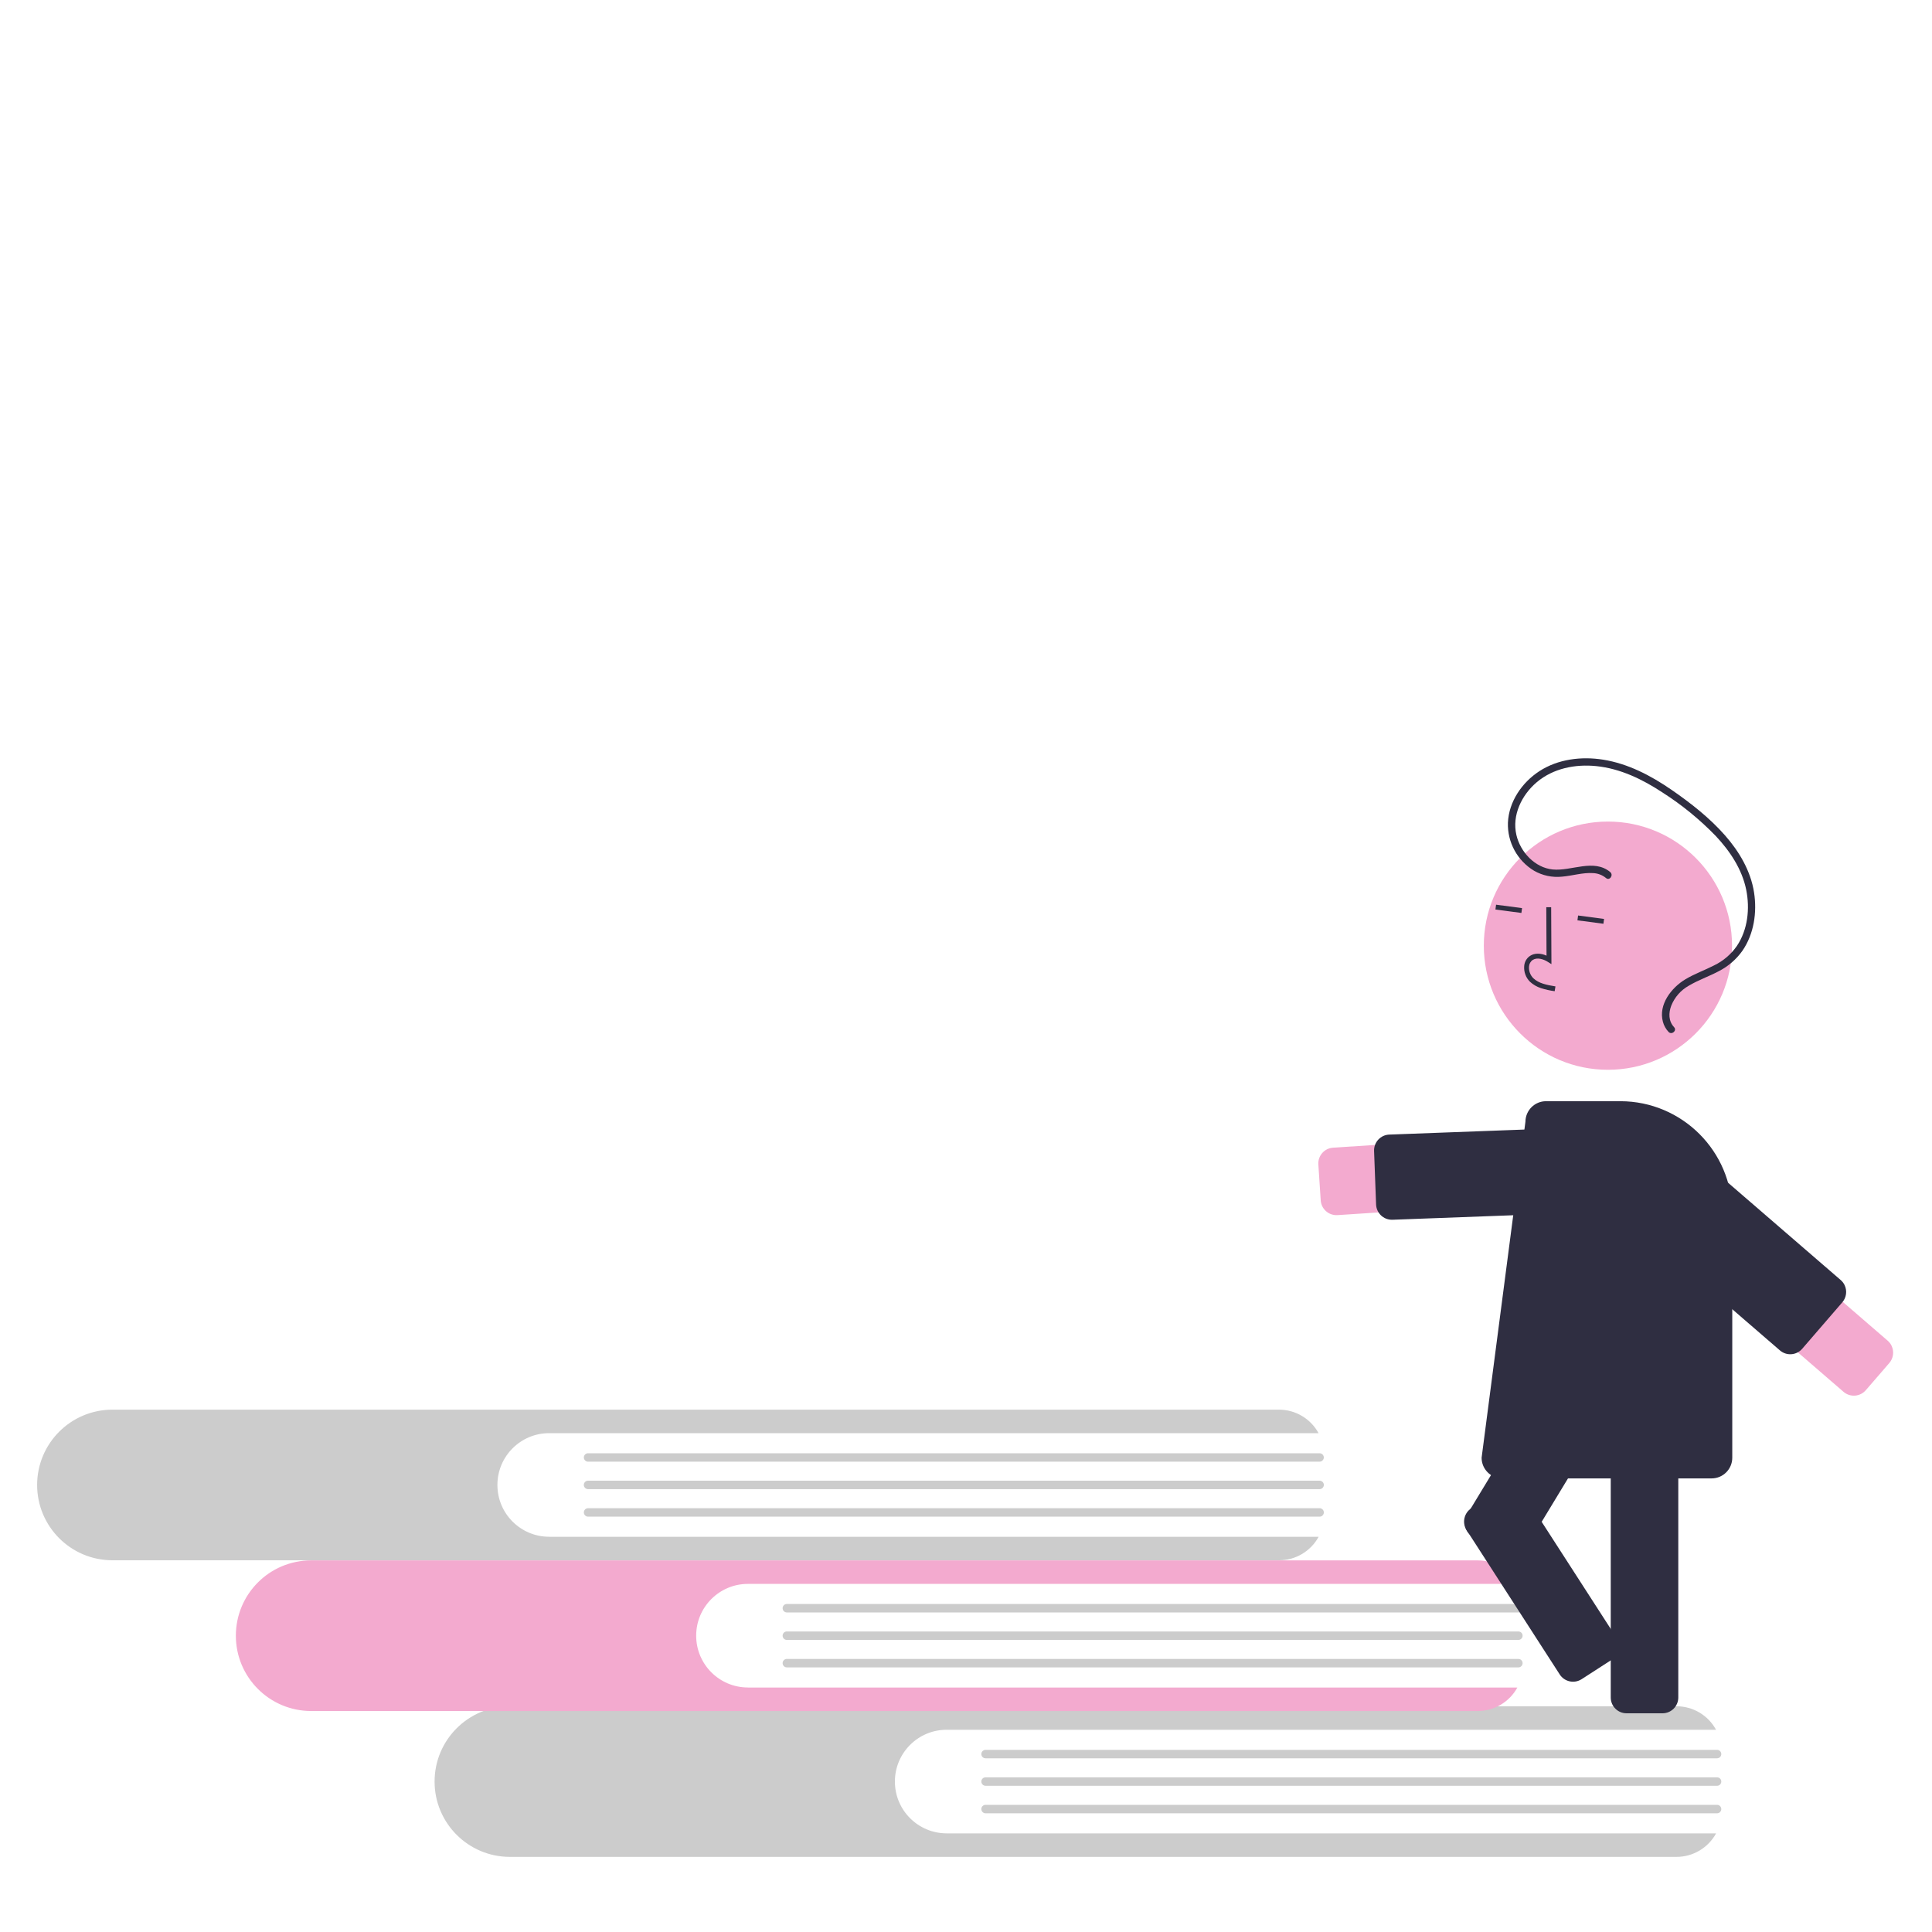 <?xml version="1.0" encoding="UTF-8"?>
<svg id="Layer_1" data-name="Layer 1" xmlns="http://www.w3.org/2000/svg" width="500" height="500" viewBox="0 0 500 500">
  <defs>
    <style>
      .cls-1 {
        fill: #ccc;
      }

      .cls-1, .cls-2, .cls-3 {
        stroke-width: 0px;
      }

      .cls-2 {
        fill: #2f2e41;
      }

      .cls-3 {
        fill: #f3aacf;
      }
    </style>
  </defs>
  <path class="cls-1" d="M244.99,474.47c-7.4,0-13.4-6.01-13.39-13.42,0-7.39,6-13.39,13.39-13.39h199.12c-2.04-3.75-5.96-6.08-10.23-6.08H131.93c-10.75.01-19.46,8.73-19.46,19.49,0,10.75,8.71,19.47,19.46,19.49h301.96c4.26,0,8.19-2.34,10.23-6.08h-199.12Z"/>
  <path class="cls-1" d="M444.38,455.05h-189.32c-.6,0-1.09-.49-1.09-1.1,0-.6.49-1.09,1.09-1.09h189.32c.6,0,1.09.49,1.09,1.1,0,.6-.49,1.09-1.09,1.09Z"/>
  <path class="cls-1" d="M444.38,462.16h-189.32c-.6,0-1.09-.49-1.09-1.1,0-.6.49-1.09,1.09-1.09h189.32c.6,0,1.09.49,1.09,1.1,0,.6-.49,1.09-1.09,1.09Z"/>
  <path class="cls-1" d="M444.38,469.28h-189.32c-.6,0-1.09-.49-1.09-1.1,0-.6.49-1.09,1.09-1.09h189.32c.6,0,1.09.49,1.09,1.1,0,.6-.49,1.09-1.09,1.09Z"/>
  <path class="cls-3" d="M193.56,436.72c-7.4,0-13.4-6.01-13.39-13.42,0-7.39,6-13.39,13.39-13.39h199.12c-2.04-3.75-5.96-6.08-10.23-6.08H80.5c-10.75.01-19.46,8.73-19.46,19.49,0,10.75,8.71,19.47,19.46,19.49h301.96c4.26,0,8.19-2.34,10.23-6.08h-199.12Z"/>
  <path class="cls-1" d="M392.95,417.3h-189.32c-.6,0-1.09-.49-1.09-1.1,0-.6.49-1.09,1.09-1.09h189.32c.6,0,1.1.49,1.1,1.09s-.49,1.1-1.09,1.1h0Z"/>
  <path class="cls-1" d="M392.95,424.41h-189.32c-.6,0-1.09-.49-1.09-1.1,0-.6.49-1.09,1.09-1.09h189.32c.6,0,1.1.49,1.1,1.09s-.49,1.1-1.09,1.1h0Z"/>
  <path class="cls-1" d="M392.95,431.52h-189.32c-.6,0-1.09-.49-1.09-1.1,0-.6.49-1.09,1.09-1.09h189.32c.6,0,1.1.49,1.1,1.09,0,.6-.49,1.1-1.09,1.1h0Z"/>
  <path class="cls-1" d="M142.12,397.71c-7.4,0-13.4-6.01-13.39-13.42,0-7.39,6-13.39,13.39-13.39h199.12c-2.04-3.74-5.96-6.08-10.23-6.08H29.07c-10.75.01-19.46,8.73-19.46,19.49,0,10.75,8.71,19.47,19.46,19.49h301.96c4.26,0,8.19-2.34,10.23-6.08h-199.12Z"/>
  <path class="cls-1" d="M341.51,378.28h-189.32c-.6,0-1.09-.49-1.09-1.09s.49-1.09,1.09-1.09h189.32c.6,0,1.09.49,1.09,1.09s-.49,1.09-1.09,1.09Z"/>
  <path class="cls-1" d="M341.51,385.39h-189.32c-.6,0-1.1-.49-1.1-1.09s.49-1.1,1.09-1.1h189.33c.6,0,1.1.49,1.1,1.09s-.49,1.1-1.09,1.1h0Z"/>
  <path class="cls-1" d="M341.51,392.51h-189.32c-.6,0-1.09-.49-1.09-1.1,0-.6.49-1.09,1.09-1.09h189.32c.6,0,1.1.49,1.1,1.09s-.49,1.1-1.09,1.1h0Z"/>
  <path class="cls-3" d="M345.88,314.48c-2.15,0-3.94-1.68-4.08-3.83l-.61-9.28c-.15-2.26,1.56-4.21,3.82-4.35l72.68-4.76c4.82-.32,8.98,3.33,9.3,8.15.32,4.82-3.33,8.98-8.15,9.3l-72.68,4.76c-.09,0-.18,0-.27,0Z"/>
  <path class="cls-2" d="M360.22,315.67c-2.2,0-4-1.74-4.09-3.94l-.52-13.86c-.08-2.26,1.68-4.16,3.94-4.24,0,0,0,0,0,0l59.77-2.23c2.26-.08,4.16,1.68,4.24,3.94l.52,13.86c.08,2.26-1.68,4.16-3.94,4.24,0,0,0,0,0,0l-59.77,2.23c-.05,0-.1,0-.15,0Z"/>
  <path class="cls-2" d="M430.25,443.4h-9.3c-2.26,0-4.09-1.83-4.09-4.09v-77.48c0-2.26,1.83-4.09,4.09-4.09h9.3c2.26,0,4.09,1.83,4.09,4.09v77.48c0,2.26-1.83,4.09-4.09,4.09Z"/>
  <path class="cls-2" d="M388.99,402.44l-7.95-4.82c-1.93-1.17-2.55-3.69-1.38-5.62l40.16-66.26c1.17-1.93,3.69-2.55,5.62-1.38l7.95,4.82c1.93,1.17,2.55,3.69,1.38,5.62l-40.16,66.26c-1.17,1.93-3.69,2.55-5.62,1.38Z"/>
  <circle class="cls-3" cx="416.13" cy="244.74" r="32.12"/>
  <path class="cls-2" d="M398.74,255.71c-1.03-.34-1.98-.9-2.78-1.63-1.07-1.06-1.62-2.55-1.5-4.06.07-1.08.64-2.06,1.53-2.65,1.15-.74,2.69-.74,4.25-.05l-.06-12.54h1.26s.07,14.74.07,14.74l-.97-.61c-1.13-.71-2.73-1.2-3.87-.48-.57.39-.92,1.02-.96,1.71-.09,1.12.32,2.23,1.11,3.02,1.39,1.33,3.42,1.74,5.73,2.12l-.2,1.24c-1.23-.16-2.44-.44-3.62-.81Z"/>
  <rect class="cls-2" x="389.85" y="231.82" width="1.26" height="6.78" transform="translate(106.17 591.54) rotate(-82.48)"/>
  <rect class="cls-2" x="411.08" y="234.62" width="1.26" height="6.78" transform="translate(121.84 615.02) rotate(-82.48)"/>
  <path class="cls-2" d="M442.96,382.61h-54.17c-2.96,0-5.35-2.4-5.35-5.35l11.34-86.96c.02-2.94,2.41-5.32,5.35-5.31h19.22c15.99.02,28.94,12.97,28.96,28.96v63.31c0,2.96-2.4,5.35-5.35,5.35Z"/>
  <path class="cls-3" d="M489.56,348.34c.68,1.46.44,3.19-.61,4.41l-6.08,7.03c-1.48,1.71-4.06,1.9-5.77.42,0,0,0,0,0,0l-55.11-47.62c-3.65-3.16-4.06-8.68-.9-12.33,3.16-3.65,8.68-4.06,12.33-.9l55.11,47.62c.44.38.79.84,1.03,1.36Z"/>
  <path class="cls-2" d="M477.4,332.63c.68,1.46.44,3.19-.61,4.41l-10.38,12.02c-1.48,1.71-4.06,1.9-5.77.42l-45.26-39.1c-1.71-1.48-1.9-4.06-.42-5.77h0s10.38-12.02,10.38-12.02c1.48-1.71,4.06-1.9,5.77-.42,0,0,0,0,0,0l45.26,39.1c.44.38.79.84,1.03,1.36Z"/>
  <path class="cls-2" d="M416.73,225.69c-4.29-3.55-10.03-.19-14.89-.67-4.65-.46-8.39-4.55-9.4-8.94-1.19-5.13,1.39-10.35,5.27-13.64,4.25-3.6,9.96-4.72,15.4-4.17,6.23.63,11.98,3.42,17.15,6.83,4.99,3.19,9.59,6.94,13.72,11.19,3.7,3.93,6.86,8.64,7.94,14,.98,4.87.41,10.31-2.41,14.51-1.49,2.15-3.52,3.89-5.87,5.03-2.46,1.26-5.09,2.19-7.46,3.61-3.59,2.15-7.04,6.53-5.82,11,.26.98.76,1.87,1.45,2.61.83.89,2.27-.33,1.44-1.22-1.46-1.56-1.45-3.68-.72-5.59.87-2.15,2.44-3.95,4.46-5.1,2.49-1.49,5.25-2.43,7.8-3.78,2.44-1.24,4.55-3.06,6.14-5.29,3-4.35,3.82-9.94,3.02-15.09-.86-5.57-3.83-10.59-7.51-14.78-4-4.55-8.89-8.38-13.87-11.81-5.34-3.68-11.23-6.76-17.69-7.79-5.61-.89-11.65-.16-16.48,2.97-4.51,2.93-7.91,7.88-8.15,13.35-.16,5.06,2.43,9.82,6.77,12.43,2.19,1.25,4.71,1.79,7.22,1.53,2.68-.22,5.35-1.1,8.06-.92,1.22.05,2.4.5,3.34,1.28.94.78,2.01-.78,1.08-1.55h0Z"/>
  <path class="cls-2" d="M378.96,393.12c.01-.07.03-.14.04-.21.23-1.06.87-1.99,1.78-2.58l7.81-5.04c1.9-1.22,4.43-.68,5.66,1.22l24.1,37.36c1.23,1.9.68,4.43-1.22,5.66l-7.81,5.04c-1.9,1.22-4.43.68-5.66-1.22l-24.1-37.36c-.55-.85-.77-1.87-.6-2.87Z"/>
</svg>